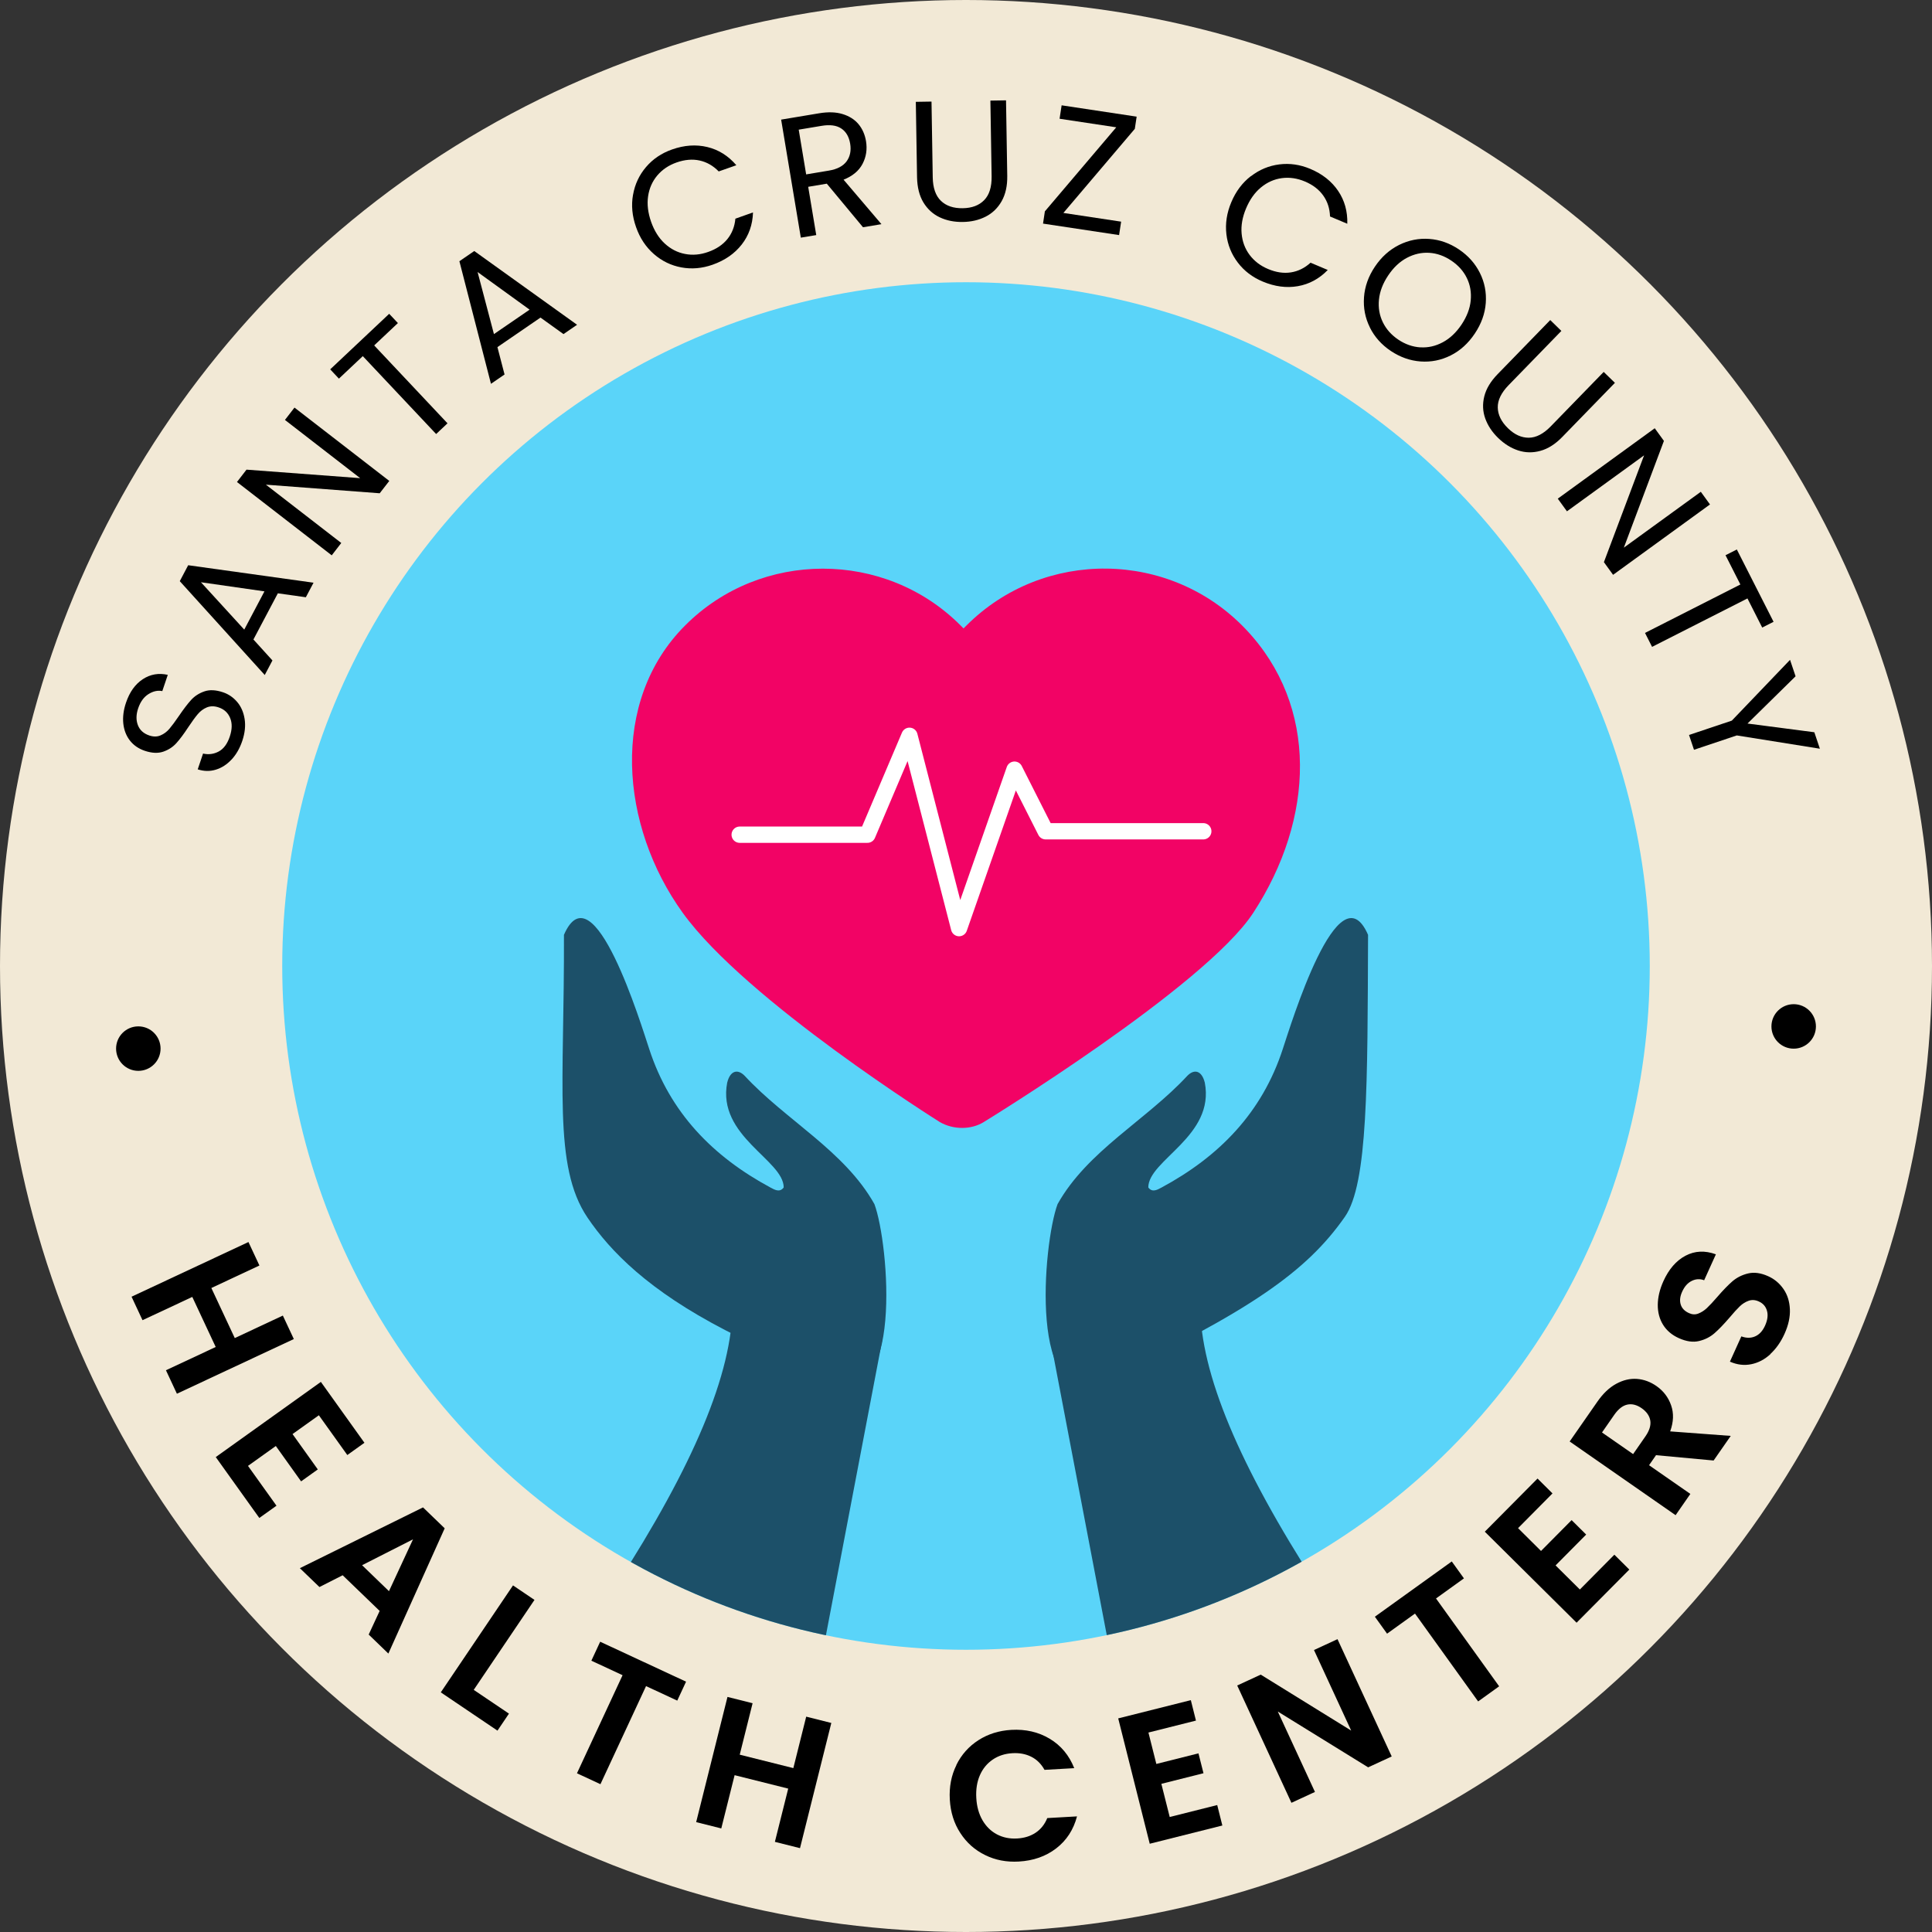 <?xml version="1.0" encoding="UTF-8"?><svg id="Layer_2" xmlns="http://www.w3.org/2000/svg" xmlns:xlink="http://www.w3.org/1999/xlink" viewBox="0 0 376.98 376.98"><rect x="0" y="0" width="376.98" height="376.98" fill="#333333" stroke="none"/><defs><style>.cls-1,.cls-2{fill:none;}.cls-3{clip-path:url(#clippath);}.cls-2{stroke:#fff;stroke-linecap:round;stroke-linejoin:round;stroke-width:3.18px;}.cls-4{fill:#f2e9d6;}.cls-5{fill:#f20365;}.cls-6{fill:#1c5069;}.cls-7{fill:#5ad4f9;}</style><clipPath id="clippath"><circle class="cls-1" cx="188.49" cy="188.49" r="133.42"/></clipPath></defs><g id="Layer_1-2"><circle class="cls-4" cx="188.49" cy="188.49" r="188.49"/><path d="m57.33,261.28l-22.81,10.67-2.14-4.58,9.71-4.54-4.57-9.77-9.71,4.54-2.14-4.58,22.81-10.67,2.14,4.58-9.38,4.39,4.57,9.77,9.38-4.39,2.14,4.57Z"/><path d="m62.22,276.15l-5.14,3.67,4.93,6.9-3.26,2.33-4.93-6.9-5.43,3.88,5.56,7.77-3.35,2.39-8.5-11.88,20.51-14.67,8.5,11.88-3.34,2.39-5.56-7.77Z"/><path d="m74.08,314.33l-7.22-6.96-4.53,2.3-3.82-3.68,24.03-11.86,4.23,4.08-10.99,24.44-3.84-3.71,2.14-4.61Zm1.82-3.86l4.69-10.11-9.94,5.05,5.24,5.06Z"/><path d="m92.43,329.73l6.88,4.64-2.24,3.32-11.06-7.47,14.09-20.87,4.19,2.83-11.85,17.55Z"/><path d="m133.87,328.13l-1.72,3.7-6.09-2.83-8.9,19.14-4.58-2.13,8.9-19.14-6.09-2.83,1.72-3.7,16.75,7.79Z"/><path d="m162.21,336.19l-6.11,24.43-4.9-1.23,2.6-10.39-10.46-2.62-2.6,10.39-4.9-1.23,6.11-24.43,4.9,1.23-2.51,10.04,10.46,2.62,2.51-10.04,4.9,1.23Z"/><path d="m186.61,344.38c1-2.02,2.44-3.63,4.31-4.83,1.87-1.2,4.01-1.87,6.41-2.01,2.81-.16,5.31.42,7.51,1.74,2.19,1.32,3.78,3.23,4.77,5.73l-5.8.33c-.65-1.17-1.51-2.02-2.59-2.56-1.08-.54-2.3-.77-3.67-.69-1.46.08-2.75.5-3.85,1.25-1.1.75-1.94,1.77-2.5,3.05-.56,1.28-.8,2.77-.7,4.45.09,1.66.5,3.1,1.2,4.32.71,1.22,1.65,2.15,2.83,2.77,1.18.62,2.5.89,3.97.8,1.37-.08,2.56-.45,3.57-1.12,1.01-.67,1.77-1.62,2.28-2.86l5.8-.33c-.69,2.62-2.05,4.7-4.07,6.25-2.02,1.55-4.45,2.4-7.28,2.56-2.4.14-4.6-.28-6.59-1.27-2-.98-3.61-2.41-4.83-4.3-1.23-1.88-1.91-4.06-2.05-6.53s.29-4.72,1.3-6.74Z"/><path d="m224.09,338.07l1.54,6.12,8.22-2.07.98,3.88-8.22,2.07,1.63,6.47,9.27-2.33,1,3.99-14.17,3.56-6.15-24.46,14.17-3.56,1,3.99-9.27,2.33Z"/><path d="m271.55,342.73l-4.59,2.12-17.63-10.89,7.25,15.69-4.59,2.12-10.58-22.89,4.59-2.12,17.65,10.92-7.26-15.72,4.59-2.12,10.58,22.89Z"/><path d="m283.27,304.67l2.38,3.31-5.45,3.92,12.32,17.14-4.1,2.95-12.32-17.14-5.45,3.92-2.38-3.31,15-10.78Z"/><path d="m296.21,298.18l4.48,4.45,5.97-6.02,2.84,2.82-5.97,6.02,4.74,4.7,6.73-6.79,2.92,2.9-10.29,10.37-17.91-17.76,10.29-10.37,2.92,2.9-6.73,6.79Z"/><path d="m334.36,284.98l-11.23-1.04-1.36,1.96,8.06,5.6-2.88,4.15-20.67-14.38,5.4-7.76c1.11-1.6,2.34-2.77,3.69-3.5,1.35-.73,2.69-1.05,4.04-.95,1.35.1,2.62.57,3.8,1.39,1.36.95,2.32,2.2,2.86,3.75.55,1.55.49,3.25-.18,5.1l11.82.88-3.34,4.8Zm-15.7-1.25l2.41-3.47c.78-1.13,1.09-2.15.94-3.08-.16-.93-.72-1.73-1.69-2.41-.95-.66-1.88-.89-2.78-.7-.91.19-1.75.85-2.54,1.97l-2.41,3.47,6.07,4.22Z"/><path d="m345.46,264.22c-1.13,1.04-2.37,1.69-3.74,1.97-1.37.28-2.76.12-4.17-.5l2.23-4.93c.97.36,1.87.36,2.69,0s1.47-1.06,1.94-2.11c.48-1.07.61-2.03.37-2.88-.24-.85-.77-1.46-1.61-1.83-.68-.31-1.33-.35-1.96-.13-.63.22-1.21.58-1.74,1.09-.53.51-1.2,1.25-2,2.2-1.11,1.29-2.09,2.31-2.94,3.05s-1.86,1.25-3.02,1.52c-1.17.28-2.47.09-3.92-.56-1.36-.61-2.39-1.49-3.09-2.62-.7-1.13-1.04-2.44-1.03-3.91.02-1.47.38-2.99,1.09-4.57,1.07-2.37,2.51-4.03,4.33-4.99,1.82-.96,3.79-1.05,5.92-.27l-2.29,5.06c-.81-.31-1.61-.27-2.41.12-.8.39-1.43,1.1-1.89,2.13-.41.9-.5,1.72-.28,2.46.22.75.77,1.32,1.64,1.71.61.28,1.21.31,1.8.08s1.15-.58,1.67-1.07c.52-.49,1.2-1.21,2.02-2.16,1.11-1.29,2.1-2.31,2.96-3.06.86-.74,1.89-1.26,3.07-1.54,1.18-.28,2.49-.1,3.91.54,1.23.55,2.22,1.39,2.99,2.5.77,1.11,1.18,2.42,1.25,3.93.07,1.51-.28,3.11-1.04,4.8-.72,1.6-1.65,2.92-2.77,3.95Z"/><circle class="cls-7" cx="188.49" cy="188.49" r="133.42"/><path d="m45.19,148.19c-.91.98-1.93,1.64-3.08,1.99-1.14.35-2.32.33-3.53-.06l1.04-3.08c1.07.24,2.09.11,3.05-.4.96-.51,1.69-1.49,2.17-2.93.46-1.38.49-2.58.07-3.6-.42-1.03-1.17-1.72-2.25-2.08-.85-.29-1.61-.28-2.3,0-.69.29-1.28.73-1.79,1.34-.51.61-1.12,1.45-1.84,2.53-.87,1.33-1.65,2.37-2.33,3.12-.68.75-1.53,1.3-2.55,1.65-1.03.35-2.23.29-3.6-.17-1.21-.41-2.17-1.07-2.9-2-.72-.93-1.15-2.03-1.29-3.32-.13-1.28.04-2.64.53-4.08.7-2.07,1.79-3.6,3.27-4.57,1.48-.97,3.11-1.25,4.88-.85l-1.07,3.17c-.88-.18-1.78.01-2.69.58-.91.57-1.58,1.49-2.02,2.78-.41,1.21-.43,2.3-.06,3.27.37.97,1.11,1.65,2.23,2.03.8.27,1.54.27,2.2-.02.66-.28,1.24-.71,1.73-1.29.49-.58,1.11-1.41,1.85-2.5.9-1.32,1.69-2.36,2.38-3.12.69-.76,1.55-1.31,2.58-1.67s2.24-.3,3.64.17c1.08.36,2,.99,2.76,1.88.76.89,1.25,2,1.46,3.32.21,1.32.06,2.74-.45,4.27-.49,1.46-1.19,2.68-2.1,3.66Z"/><path d="m54.21,115.78l-4.76,9,3.71,4.09-1.5,2.84-16.58-18.31,1.64-3.11,24.46,3.41-1.5,2.84-5.47-.77Zm-2.6-.39l-12.4-1.78,8.45,9.24,3.94-7.46Z"/><path d="m75.96,93.84l-1.87,2.41-22.21-1.68,14.71,11.38-1.86,2.41-18.49-14.31,1.86-2.41,22.18,1.66-14.68-11.36,1.86-2.41,18.5,14.31Z"/><path d="m75.94,61.23l1.7,1.81-4.63,4.36,14.31,15.2-2.22,2.09-14.31-15.2-4.66,4.39-1.7-1.81,11.51-10.84Z"/><path d="m105.46,61.97l-8.4,5.76,1.39,5.34-2.65,1.82-6.16-23.92,2.9-1.99,20.06,14.39-2.65,1.82-4.48-3.22Zm-2.12-1.55l-10.15-7.34,3.19,12.11,6.96-4.77Z"/><path d="m123.52,38.02c.36-2.06,1.21-3.87,2.54-5.43,1.33-1.56,3.02-2.7,5.06-3.42,2.4-.85,4.7-1.01,6.9-.48,2.2.53,4.08,1.71,5.66,3.55l-3.44,1.21c-1.08-1.11-2.32-1.82-3.72-2.13-1.4-.31-2.9-.18-4.5.38-1.54.54-2.79,1.39-3.76,2.53-.97,1.15-1.57,2.5-1.8,4.06-.23,1.56-.03,3.23.59,5,.62,1.75,1.5,3.16,2.66,4.23,1.16,1.07,2.48,1.75,3.95,2.03,1.47.29,2.98.16,4.52-.39,1.6-.56,2.85-1.4,3.75-2.51.9-1.11,1.42-2.44,1.56-3.98l3.44-1.22c-.08,2.4-.81,4.48-2.2,6.26-1.39,1.78-3.28,3.09-5.68,3.94-2.04.72-4.07.9-6.08.53-2.01-.37-3.8-1.23-5.37-2.6-1.57-1.37-2.74-3.12-3.49-5.27-.76-2.15-.96-4.25-.59-6.31Z"/><path d="m168.39,44.34l-7.06-8.5-3.63.61,1.57,9.42-3.01.5-3.84-23.03,7.44-1.24c1.74-.29,3.26-.24,4.56.16,1.3.4,2.33,1.05,3.09,1.96.76.91,1.25,2.02,1.47,3.32.26,1.59.04,3.06-.67,4.42-.71,1.37-1.95,2.4-3.71,3.1l7.39,8.68-3.6.6Zm-11.09-10.31l4.43-.74c1.63-.27,2.78-.88,3.47-1.82.68-.94.91-2.08.69-3.43-.23-1.37-.81-2.36-1.74-2.97-.93-.62-2.22-.79-3.87-.51l-4.43.74,1.45,8.72Z"/><path d="m181.76,19.82l.24,14.77c.03,2.08.57,3.61,1.6,4.6,1.03.99,2.45,1.47,4.26,1.44,1.79-.03,3.18-.55,4.18-1.58,1-1.02,1.48-2.57,1.45-4.65l-.24-14.77,3.05-.05.24,14.74c.03,1.94-.33,3.58-1.09,4.93-.76,1.34-1.8,2.35-3.12,3.02-1.32.67-2.8,1.02-4.46,1.04-1.65.03-3.15-.27-4.49-.9s-2.4-1.6-3.2-2.91c-.79-1.31-1.2-2.95-1.24-4.89l-.24-14.74,3.05-.05Z"/><path d="m207.5,41.55l11.26,1.7-.4,2.62-14.84-2.24.36-2.39,13.93-16.4-11.06-1.67.4-2.62,14.64,2.21-.36,2.38-13.93,16.4Z"/><path d="m244.08,34.39c1.65-1.28,3.5-2.05,5.53-2.31,2.04-.26,4.05.03,6.05.87,2.35.99,4.16,2.41,5.43,4.28,1.27,1.87,1.87,4.01,1.8,6.43l-3.37-1.42c-.05-1.55-.49-2.91-1.32-4.08-.83-1.17-2.02-2.09-3.59-2.75-1.5-.63-3-.85-4.49-.65-1.49.2-2.84.8-4.06,1.8-1.22,1-2.19,2.37-2.92,4.1-.72,1.71-1.01,3.35-.87,4.92.14,1.57.66,2.96,1.56,4.16.9,1.2,2.1,2.12,3.6,2.75,1.56.66,3.05.88,4.46.66s2.69-.85,3.83-1.89l3.36,1.42c-1.67,1.72-3.61,2.77-5.84,3.16-2.22.39-4.51.08-6.85-.9-2-.84-3.62-2.07-4.86-3.7-1.24-1.63-1.99-3.47-2.23-5.54-.24-2.06.07-4.15.96-6.25.88-2.1,2.15-3.79,3.8-5.07Z"/><path d="m267.3,63.89c-.92-1.84-1.3-3.8-1.15-5.89.15-2.09.86-4.08,2.13-5.97,1.27-1.89,2.84-3.3,4.72-4.24,1.88-.93,3.84-1.32,5.89-1.17,2.05.15,3.97.83,5.77,2.04,1.82,1.22,3.18,2.75,4.1,4.59.92,1.84,1.3,3.79,1.15,5.87-.15,2.07-.87,4.07-2.15,5.98-1.28,1.91-2.85,3.33-4.71,4.26-1.86.93-3.82,1.32-5.87,1.17-2.05-.15-3.98-.84-5.8-2.05-1.8-1.21-3.16-2.73-4.08-4.57Zm9.84,3.88c1.51.1,2.96-.23,4.37-.98,1.41-.75,2.62-1.9,3.66-3.44,1.04-1.56,1.65-3.13,1.8-4.7.15-1.58-.09-3.04-.75-4.39-.65-1.35-1.67-2.49-3.04-3.41-1.37-.92-2.81-1.43-4.31-1.52-1.5-.09-2.95.24-4.35.98s-2.62,1.89-3.66,3.45c-1.03,1.54-1.63,3.1-1.79,4.69-.16,1.58.09,3.06.75,4.42.66,1.36,1.67,2.49,3.02,3.4,1.35.91,2.79,1.41,4.29,1.51Z"/><path d="m304.68,64.55l-10.3,10.59c-1.45,1.49-2.16,2.95-2.13,4.38.03,1.43.69,2.77,1.99,4.04,1.28,1.25,2.64,1.86,4.07,1.85,1.43-.01,2.87-.76,4.31-2.25l10.3-10.59,2.19,2.13-10.28,10.57c-1.35,1.39-2.77,2.29-4.26,2.7-1.49.41-2.93.38-4.34-.08-1.41-.46-2.7-1.27-3.89-2.42-1.19-1.15-2.03-2.42-2.53-3.81-.5-1.39-.56-2.83-.19-4.32.37-1.49,1.24-2.93,2.59-4.32l10.28-10.57,2.18,2.13Z"/><path d="m314.75,112.16l-1.79-2.47,7.84-20.84-15.05,10.92-1.79-2.47,18.92-13.74,1.79,2.47-7.82,20.83,15.02-10.9,1.79,2.47-18.92,13.74Z"/><path d="m346.06,121.33l-2.21,1.12-2.88-5.68-18.61,9.45-1.38-2.72,18.61-9.45-2.9-5.71,2.21-1.12,7.16,14.1Z"/><path d="m355.09,146.09l-16.2-2.59-8.35,2.8-.97-2.89,8.35-2.8,11.36-11.86,1.08,3.21-9.38,9.22,13.04,1.7,1.08,3.21Z"/><circle cx="26.99" cy="204.61" r="4.34"/><circle cx="349.99" cy="200.28" r="4.34"/><g class="cls-3"><path class="cls-5" d="m244.53,178.13c-9.41,14.4-52.58,40.81-52.58,40.81-2.39,1.49-5.87,1.56-8.57,0,0,0-37.77-23.65-50.15-40.81-12.23-16.94-14.33-41.3.45-56.08,7.37-7.4,17.13-11.09,26.88-11.09s19.51,3.69,26.88,11.09l.57.57.57-.57c15.04-15.04,39.75-14.8,54.48.71,14.28,15.03,13.48,36.98,1.47,55.37Z"/><polyline class="cls-2" points="144.33 162.87 169.26 162.87 177.46 143.57 187.14 181.1 197.95 150.18 204.03 162.2 234.79 162.2"/><path class="cls-6" d="m141.9,211.21c-2.04,10.51,11.01,15.12,11.02,20.49-.76,1.03-1.72.48-2.56.03-11.26-6.06-19.63-14.6-23.68-27.04-1.55-4.63-10.89-35.51-16.64-22.28.11,29.13-2.18,45.14,4.58,55.15,4.5,6.66,11.97,14.25,26.87,21.97,5.67,2.94,12.36,6.15,20.26,9.89,14.62,6.92,11.73-26.83,8.87-34.47-5.82-10.4-17.32-16.38-25.33-25.05-1.4-1.41-2.82-.94-3.38,1.3Z"/><path class="cls-6" d="m235.08,211.21c2.04,10.51-11.01,15.12-11.02,20.49.76,1.03,1.72.48,2.56.03,11.26-6.06,19.63-14.6,23.68-27.04,1.55-4.63,10.89-35.51,16.64-22.28-.11,29.02,0,48.56-4.53,55.03-7.46,10.67-18.44,18.37-47.18,31.98-14.62,6.92-11.73-26.83-8.87-34.47,5.82-10.4,17.32-16.38,25.33-25.05,1.4-1.41,2.82-.94,3.38,1.3Z"/><path class="cls-6" d="m142.93,254.66c0,13.33-7.69,31.41-22.72,54.69l40.27,13.29,11.68-61.2"/><path class="cls-6" d="m234.19,254.66c0,13.33,7.69,31.41,22.72,54.69l-40.27,13.29-11.68-61.2"/></g></g></svg>